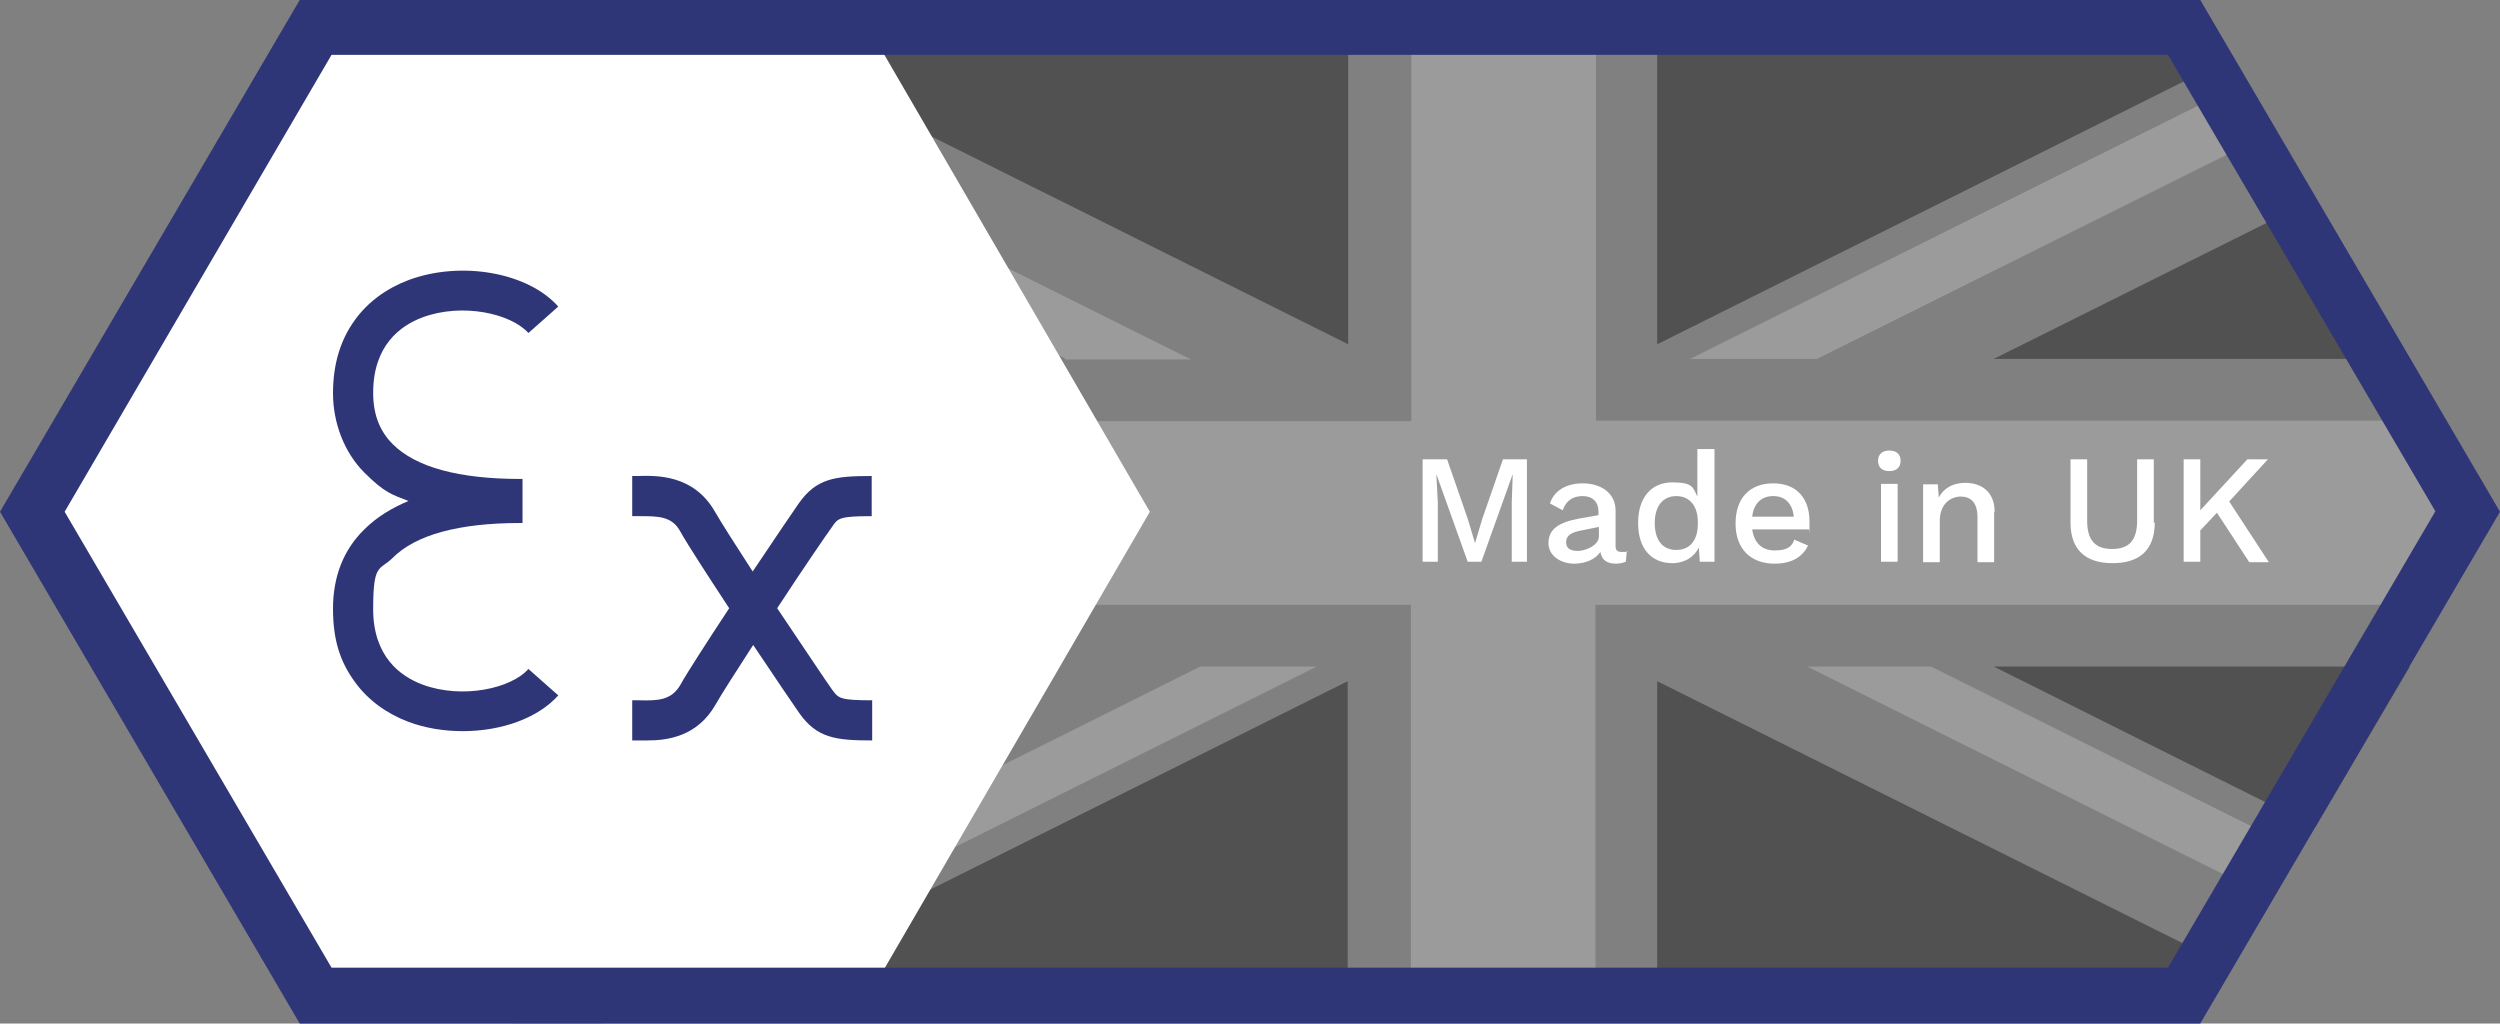 <?xml version="1.0" encoding="UTF-8"?>
<svg id="Layer_1" data-name="Layer 1" xmlns="http://www.w3.org/2000/svg" version="1.1" viewBox="0 0 510.5 209">
  <rect x="0" y="0" width="510.5" height="209" fill="#808080" stroke="none"/>
  <defs>
    <style>
      .cls-1 {
        fill: #515151;
      }

      .cls-1, .cls-2, .cls-3, .cls-4 {
        stroke-width: 0px;
      }

      .cls-2 {
        fill: #9b9b9b;
      }

      .cls-3 {
        fill: #fff;
      }

      .cls-4 {
        fill: #2f3678;
      }
    </style>
  </defs>
  <polygon class="cls-1" points="469.3 42.3 407.1 73.3 486.8 73.3 469.3 42.3"/>
  <polygon class="cls-2" points="454.4 18.8 345.1 73.3 371 73.3 460.1 28.9 454.4 18.8"/>
  <polygon class="cls-1" points="447.9 10.8 338.4 10.8 338.4 70.3 450 14.6 447.9 10.8"/>
  <polygon class="cls-1" points="447.3 193.4 338.4 139.1 338.4 199.1 275.2 199.1 275.2 139.1 154.8 199.2 443.9 199.2 447.3 193.4"/>
  <polygon class="cls-2" points="466.9 172.3 394.3 136.1 394.2 136.1 369 136.1 461.2 182.1 466.9 172.3"/>
  <polygon class="cls-1" points="492.1 136.1 407.1 136.1 472.8 168.9 492.1 136.1"/>
  <polygon class="cls-2" points="122.8 209 268.9 136.1 245.1 136.1 103.6 206.7 103.5 206.7 104.7 209 122.8 209"/>
  <g>
    <g>
      <path class="cls-2" d="M496.5,123.4l2-37.5h-172.6V10.3h-37.7v75.7H117.5v37.5h170.6v75.7h37.7v-75.7h172.6-1.9Z"/>
      <g>
        <polygon class="cls-1" points="217.4 73.2 242.9 73.2 118.7 11.2 118.7 24 217.4 73.3 217.4 73.2"/>
        <polygon class="cls-1" points="275.3 10.8 156 10.8 275.3 70.3 275.3 10.8"/>
        <polygon class="cls-1" points="118.7 136.1 118.7 179.9 206.5 136.1 118.7 136.1"/>
        <polygon class="cls-1" points="206.5 73.3 118.7 29.5 118.7 73.3 206.5 73.3"/>
      </g>
      <path class="cls-2" d="M243.1,73.3L103.2,3.5l-5.1,10.2,119.6,59.7h25.5,0Z"/>
    </g>
    <path class="cls-3" d="M178.6,7.5h-112.5L9.7,104.5l56.3,96.9h112.5l56.3-96.9L178.5,7.6h.1Z"/>
    <path class="cls-4" d="M86.3,64.8c8.1-3,18-.8,21.6,3.2l6.1-5.4c-6.2-7-19.9-9.4-30.6-5.4-4.5,1.7-8.3,4.5-10.9,8.1-3,4.1-4.5,9.1-4.5,15s2.2,12,6.4,16.2,5.7,4.5,9,5.8c-3.3,1.4-6.4,3.2-9,5.8-4.3,4.2-6.4,9.7-6.4,16.2s1.5,10.9,4.5,15c2.6,3.6,6.4,6.4,10.9,8.1,3.5,1.3,7.3,1.9,11.1,1.9,7.8,0,15.3-2.6,19.5-7.3l-6.1-5.4c-3.5,4-13.5,6.2-21.6,3.2-4.6-1.7-10.1-5.8-10.1-15.4s1.3-7.8,4-10.5c4.7-4.7,13.5-7.1,26-7.1h.5v-9h-.5c-12.5,0-21.3-2.4-26-7.1-2.7-2.7-4-6.1-4-10.5,0-9.6,5.5-13.7,10.1-15.4"/>
    <path class="cls-4" d="M178,105.4v-8.2c-7.6,0-11.3.5-14.9,5.6-1,1.4-4.9,7.2-9.4,13.9-3.5-5.4-6.5-10.1-7.7-12.2-4.4-7.7-12.1-7.4-15.8-7.3h-1.1v8.2h1.5c3.8,0,6.6,0,8.3,3.1,1.5,2.7,5.6,9,10,15.7-4.4,6.7-8.5,13-10,15.7-1.8,3.1-4.6,3.2-8.3,3.1h-1.5v8.2h3.1c4.1,0,10.2-.8,13.9-7.3,1.2-2.1,4.2-6.8,7.7-12.2,4.5,6.7,8.4,12.5,9.4,13.9,3.6,5.1,7.4,5.6,14.9,5.6v-8.2c-6.6,0-6.9-.4-8.2-2.2-1.1-1.5-6-8.9-11.2-16.6,5.1-7.8,10.1-15.1,11.2-16.6,1.2-1.8,1.5-2.2,8.2-2.2"/>
    <path class="cls-4" d="M13.2,104.5L67.7,11.2h375l54.6,93.2-54.6,93.2H67.7L13.2,104.5ZM61.2,0L0,104.5l61.2,104.5h388.1l61.2-104.5L449.3,0S61.2,0,61.2,0Z"/>
  </g>
  <g>
    <path class="cls-3" d="M311.8,114.7h-3.1v-12.1l.2-5.8h0l-6.4,17.9h-2.8l-6.4-17.9h0l.3,5.8v12.1h-3.1v-20.9h5l4.2,12.1,1.5,5h0l1.5-5,4.2-12.1h4.9v20.9h0Z"/>
    <path class="cls-3" d="M332.2,112.4l-.2,2.3c-.5.2-1.2.4-2,.4-1.7,0-2.9-.6-3.2-2.4-1,1.5-3,2.4-5.4,2.4s-5.2-1.4-5.2-4.2,2-4.2,6.2-5l4-.7v-.8c0-1.9-1.2-3.1-3.2-3.1s-3.4.9-4.1,2.9l-2.6-1.4c.8-2.5,3.2-4.1,6.7-4.1s6.7,1.8,6.7,5.6v7.2c0,.8.3,1.2,1.2,1.2h1.2v-.2h-.1ZM326.5,109.5v-1.9l-3.5.7c-2.2.4-3.2,1.1-3.2,2.4s.9,1.8,2.4,1.8,4.3-1.1,4.3-3h0Z"/>
    <path class="cls-3" d="M350.1,91.7v23h-3l-.2-2.9c-.9,1.9-2.9,3.2-5.4,3.2-4.3,0-7-3-7-8.2s2.7-8.3,7-8.3,4.2,1.1,5.1,2.9v-9.7h3.5ZM346.7,107v-.4c0-3.3-1.7-5.3-4.4-5.3s-4.4,2-4.4,5.5,1.6,5.5,4.4,5.5,4.4-2,4.4-5.3Z"/>
    <path class="cls-3" d="M369.4,108.1h-11.6c.4,2.8,2,4.3,4.6,4.3s3.5-.8,4-2.2l2.8,1.2c-1.1,2.3-3.3,3.7-6.8,3.7-5,0-8-3.1-8-8.2s2.8-8.2,7.7-8.2,7.4,3.2,7.4,7.8,0,1.3-.1,1.7h0ZM357.8,105.5h8.5c-.3-2.7-1.8-4.2-4.2-4.2s-4,1.5-4.3,4.2Z"/>
    <path class="cls-3" d="M383.5,94.1c0-1.3.8-2.1,2.3-2.1s2.3.8,2.3,2.1-.8,2.1-2.3,2.1-2.3-.8-2.3-2.1ZM387.5,114.7h-3.4v-15.9h3.4v15.9Z"/>
    <path class="cls-3" d="M407.2,104.5v10.3h-3.4v-9.2c0-3.1-1.5-4.2-3.4-4.2s-4.3,1.3-4.3,5v8.4h-3.4v-15.9h3l.2,2.7c1.1-2.1,3.1-3,5.4-3,3.4,0,6,1.9,6,5.9h-.1Z"/>
    <path class="cls-3" d="M440,106.7c0,5.5-3,8.3-8.6,8.3s-8.6-2.8-8.6-8.3v-12.9h3.4v12.5c0,4,1.6,5.8,5.1,5.8s5.1-1.8,5.1-5.8v-12.5h3.4v12.9h.2Z"/>
    <path class="cls-3" d="M452.7,104.7l-3.4,3.6v6.4h-3.4v-20.9h3.4v10.4l9.6-10.4h4.2l-7.9,8.6,8.1,12.4h-4l-6.6-10.1h0Z"/>
  </g>
</svg>